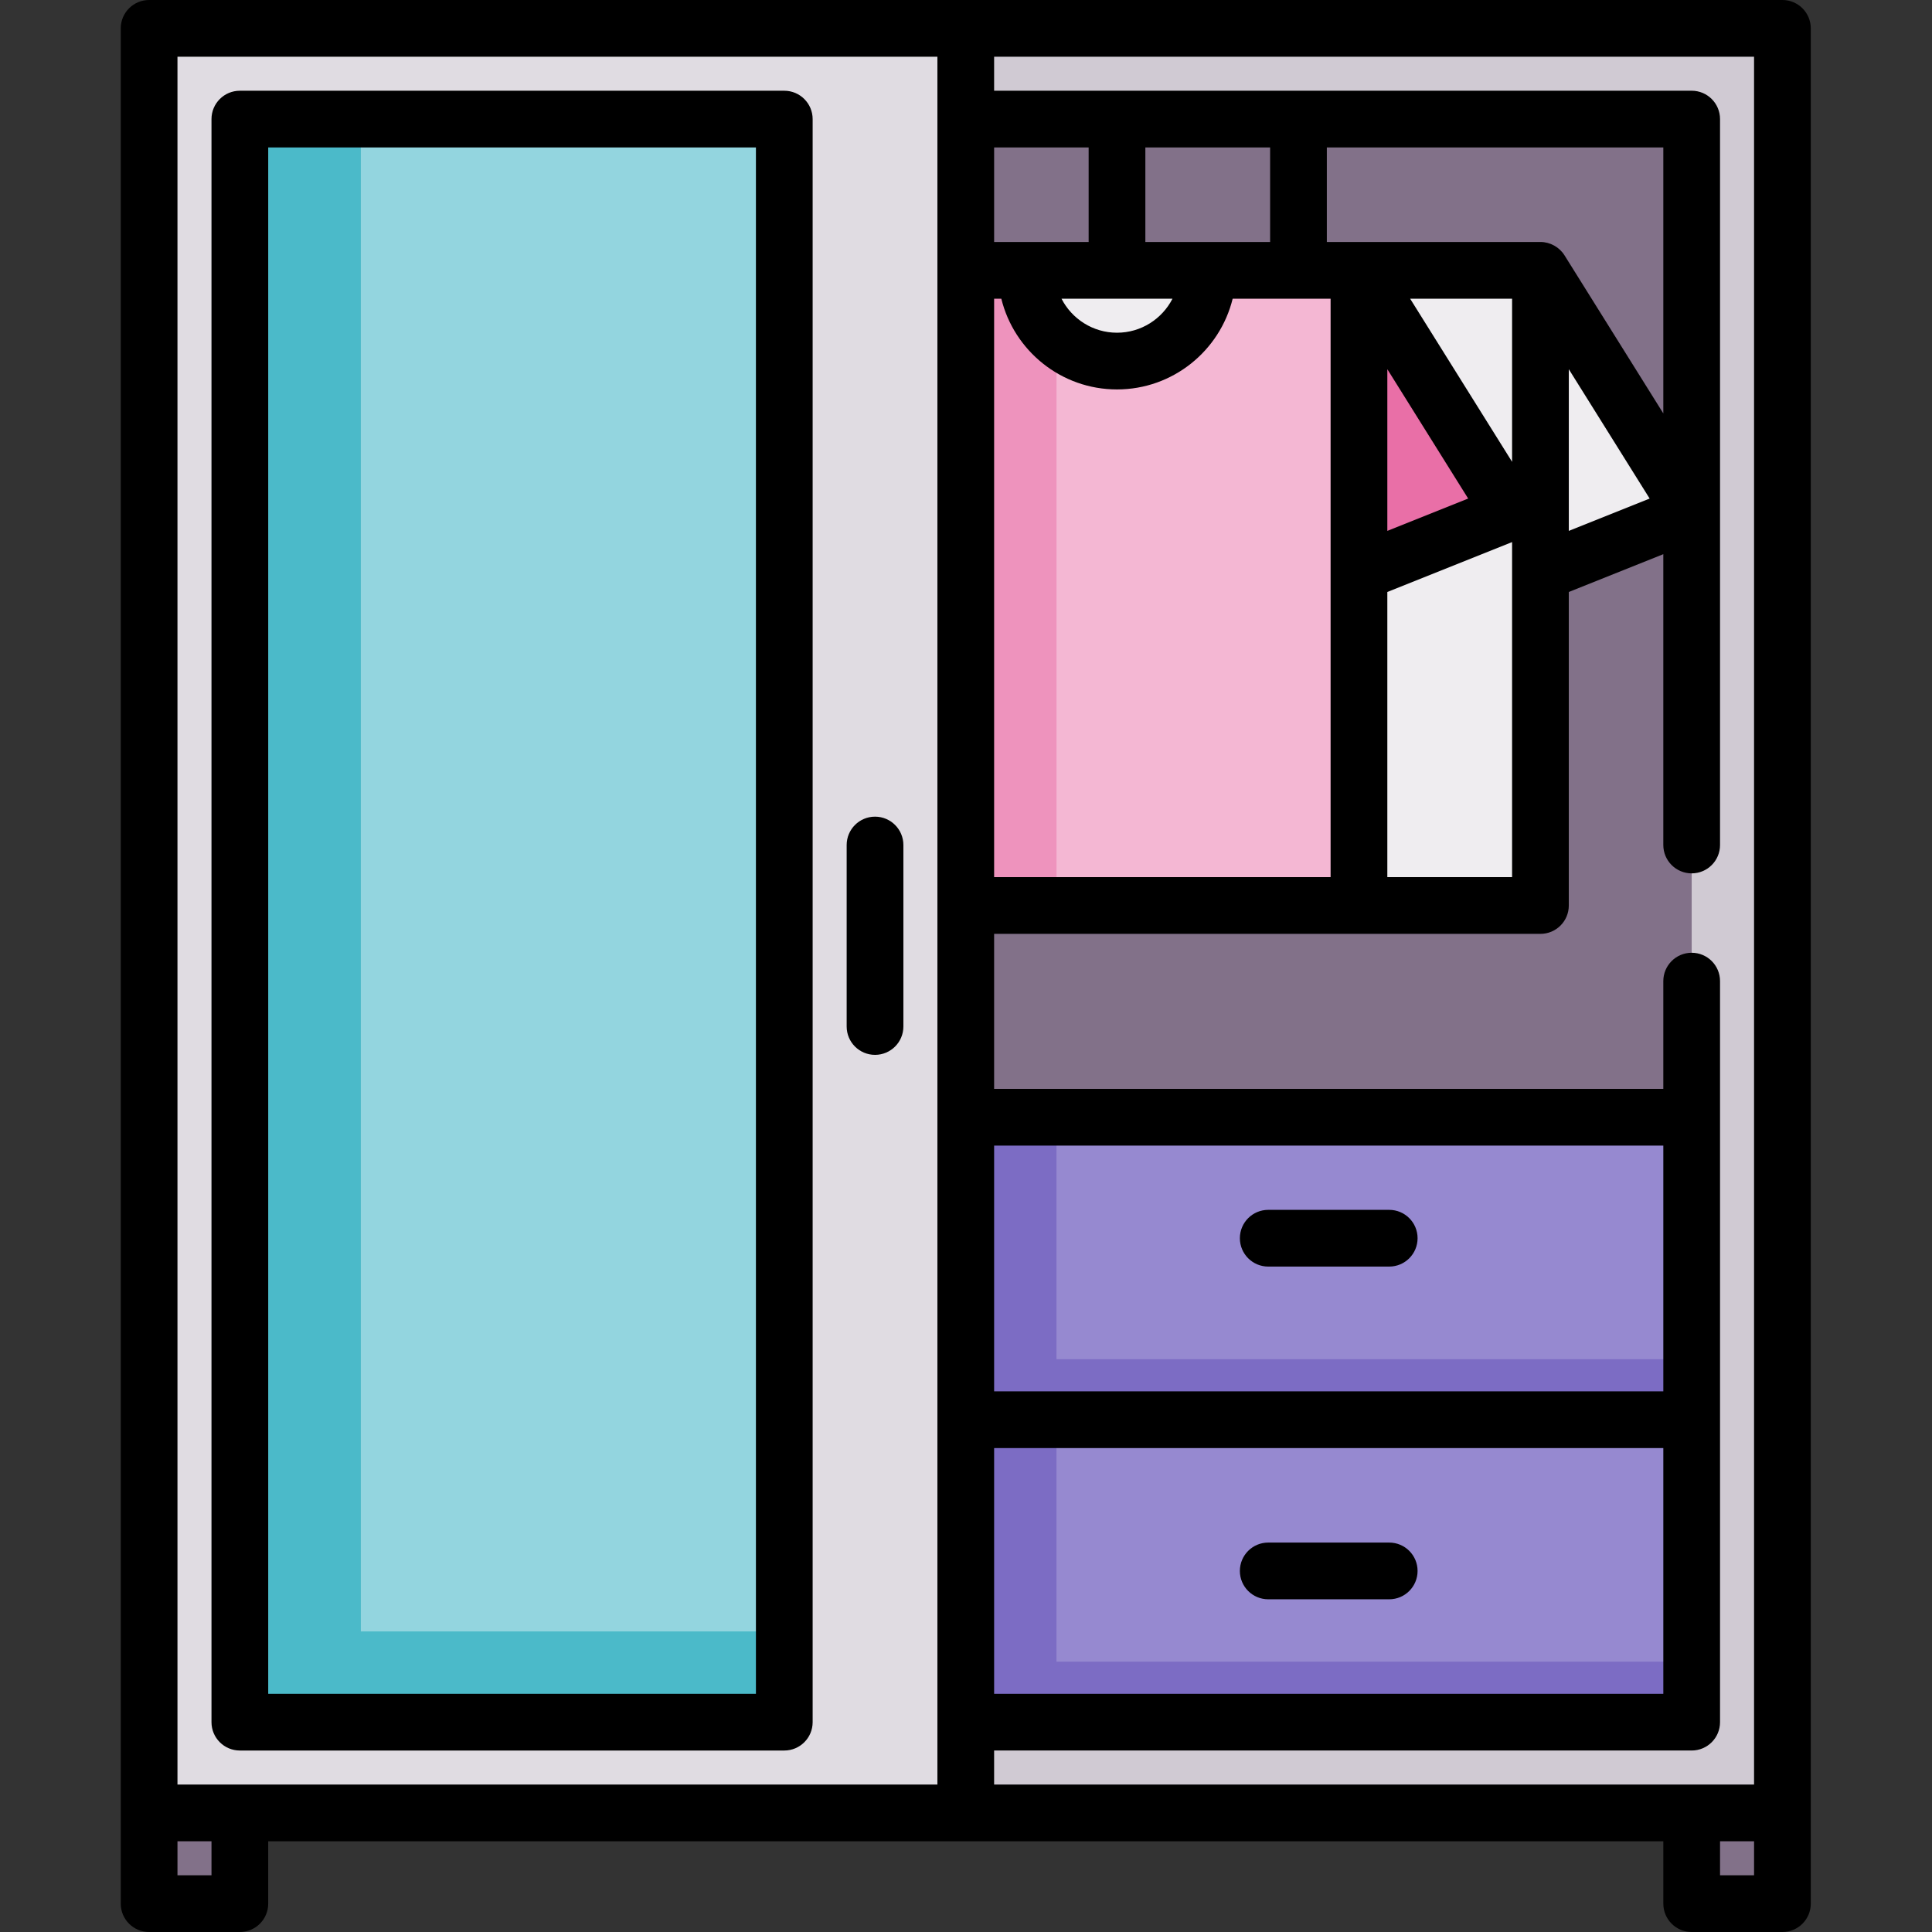 <svg height="512pt" viewBox="-32 0 512 512" width="512pt" xmlns="http://www.w3.org/2000/svg"><rect x="-32" y="0" width="512" height="512" fill="#333333" stroke="none"/><path d="m416.312 480.438h24.047v24.047h-24.047zm0 0" fill="#827189"/><path d="m7.516 480.438h24.047v24.047h-24.047zm0 0" fill="#827189"/><path d="m7.516 7.516h432.844v472.922h-432.844zm0 0" fill="#d0cad3"/><path d="m223.938 31.562h192.375v424.828h-192.375zm0 0" fill="#827189"/><path d="m223.938 376.234h192.375v80.156h-192.375zm0 0" fill="#9689d0"/><path d="m247.984 440.359v-64.125h-24.047v80.156h192.375v-16.031zm0 0" fill="#7c6cc4"/><path d="m223.938 296.078h192.375v80.156h-192.375zm0 0" fill="#9689d0"/><path d="m247.984 360.203v-64.125h-24.047v80.156h192.375v-16.031zm0 0" fill="#7c6cc4"/><path d="m336.156 71.641c0 13.281-10.766 24.047-24.047 24.047s-24.047-10.766-24.047-24.047h-40.078v168.328h128.25v-168.328zm0 0" fill="#efedf0"/><path d="m376.234 71.641 40.078 64.125-40.078 16.031zm0 0" fill="#efedf0"/><path d="m247.984 71.641-40.078 64.125 40.078 16.031zm0 0" fill="#e96fa7"/><path d="m288.062 71.641c0 13.281-10.766 24.047-24.047 24.047s-24.047-10.766-24.047-24.047h-40.078v168.328h128.25v-168.328zm0 0" fill="#f4b7d3"/><path d="m328.141 71.641 40.078 64.125-40.078 16.031zm0 0" fill="#e96fa7"/><path d="m199.891 71.641-40.078 64.125 40.078 16.031zm0 0" fill="#e96fa7"/><path d="m239.969 71.641h-40.078v168.328h48.094v-150.41c-4.918-4.402-8.016-10.797-8.016-17.918zm0 0" fill="#ee93bd"/><path d="m7.516 7.516h216.422v472.922h-216.422zm0 0" fill="#e0dce2"/><path d="m31.562 31.562h144.281v424.828h-144.281zm0 0" fill="#93d5df"/><path d="m63.625 432.344v-400.781h-32.062v424.828h144.281v-24.047zm0 0" fill="#4bbac9"/><path d="m440.359 0h-432.844c-4.152 0-7.516 3.363-7.516 7.516v496.969c0 4.152 3.363 7.516 7.516 7.516h24.047c4.148 0 7.516-3.363 7.516-7.516v-16.531h369.719v16.531c0 4.152 3.367 7.516 7.516 7.516h24.047c4.152 0 7.516-3.363 7.516-7.516v-496.969c0-4.152-3.363-7.516-7.516-7.516zm-7.516 472.922h-201.391v-9.016h184.859c4.152 0 7.516-3.363 7.516-7.516v-196.383c0-4.152-3.363-7.516-7.516-7.516-4.148 0-7.516 3.363-7.516 7.516v28.555h-177.344v-41.078h144.781c4.152 0 7.516-3.363 7.516-7.516v-83.086l25.047-10.02v77.074c0 4.152 3.367 7.516 7.516 7.516 4.152 0 7.516-3.363 7.516-7.516v-192.375c0-4.152-3.363-7.516-7.516-7.516h-184.859v-9.016h201.391zm-128.25-433.844v25.047h-33.062v-25.047zm104.203 0v70.484l-26.191-41.906c-1.355-2.168-3.812-3.531-6.371-3.531h-56.609v-25.047zm-25.047 58.766 21.426 34.281-21.426 8.57zm-152.297 134.609v-153.297h1.906c3.379 13.785 15.84 24.047 30.656 24.047s27.277-10.262 30.656-24.047h25.953v153.297zm0 151.297h177.344v65.125h-177.344zm177.344-15.031h-177.344v-65.125h177.344zm-144.781-289.562h14.707c-2.742 5.344-8.297 9.016-14.707 9.016s-11.965-3.672-14.707-9.016zm104.703 43.234-27.02-43.234h27.02zm-33.062-24.547 21.426 34.281-21.426 8.57zm0 59.039 33.062-13.223v88.793h-33.062zm-79.156-92.758h-25.047v-25.047h25.047zm-232.453 432.844h-9.016v-9.016h9.016zm-9.016-24.047v-457.891h201.391v457.891zm417.812 24.047h-9.016v-9.016h9.016zm0 0"/><path d="m336.156 408.797h-32.062c-4.148 0-7.516 3.363-7.516 7.516s3.367 7.516 7.516 7.516h32.062c4.152 0 7.516-3.363 7.516-7.516s-3.363-7.516-7.516-7.516zm0 0"/><path d="m304.094 335.656h32.062c4.152 0 7.516-3.363 7.516-7.516s-3.363-7.516-7.516-7.516h-32.062c-4.148 0-7.516 3.363-7.516 7.516s3.367 7.516 7.516 7.516zm0 0"/><path d="m175.844 24.047h-144.281c-4.152 0-7.516 3.363-7.516 7.516v424.828c0 4.152 3.363 7.516 7.516 7.516h144.281c4.148 0 7.516-3.363 7.516-7.516v-424.828c0-4.152-3.367-7.516-7.516-7.516zm-7.516 424.828h-129.25v-409.797h129.25zm0 0"/><path d="m199.891 216.422c-4.148 0-7.516 3.363-7.516 7.516v48.094c0 4.152 3.367 7.516 7.516 7.516s7.516-3.363 7.516-7.516v-48.094c0-4.152-3.367-7.516-7.516-7.516zm0 0"/></svg>